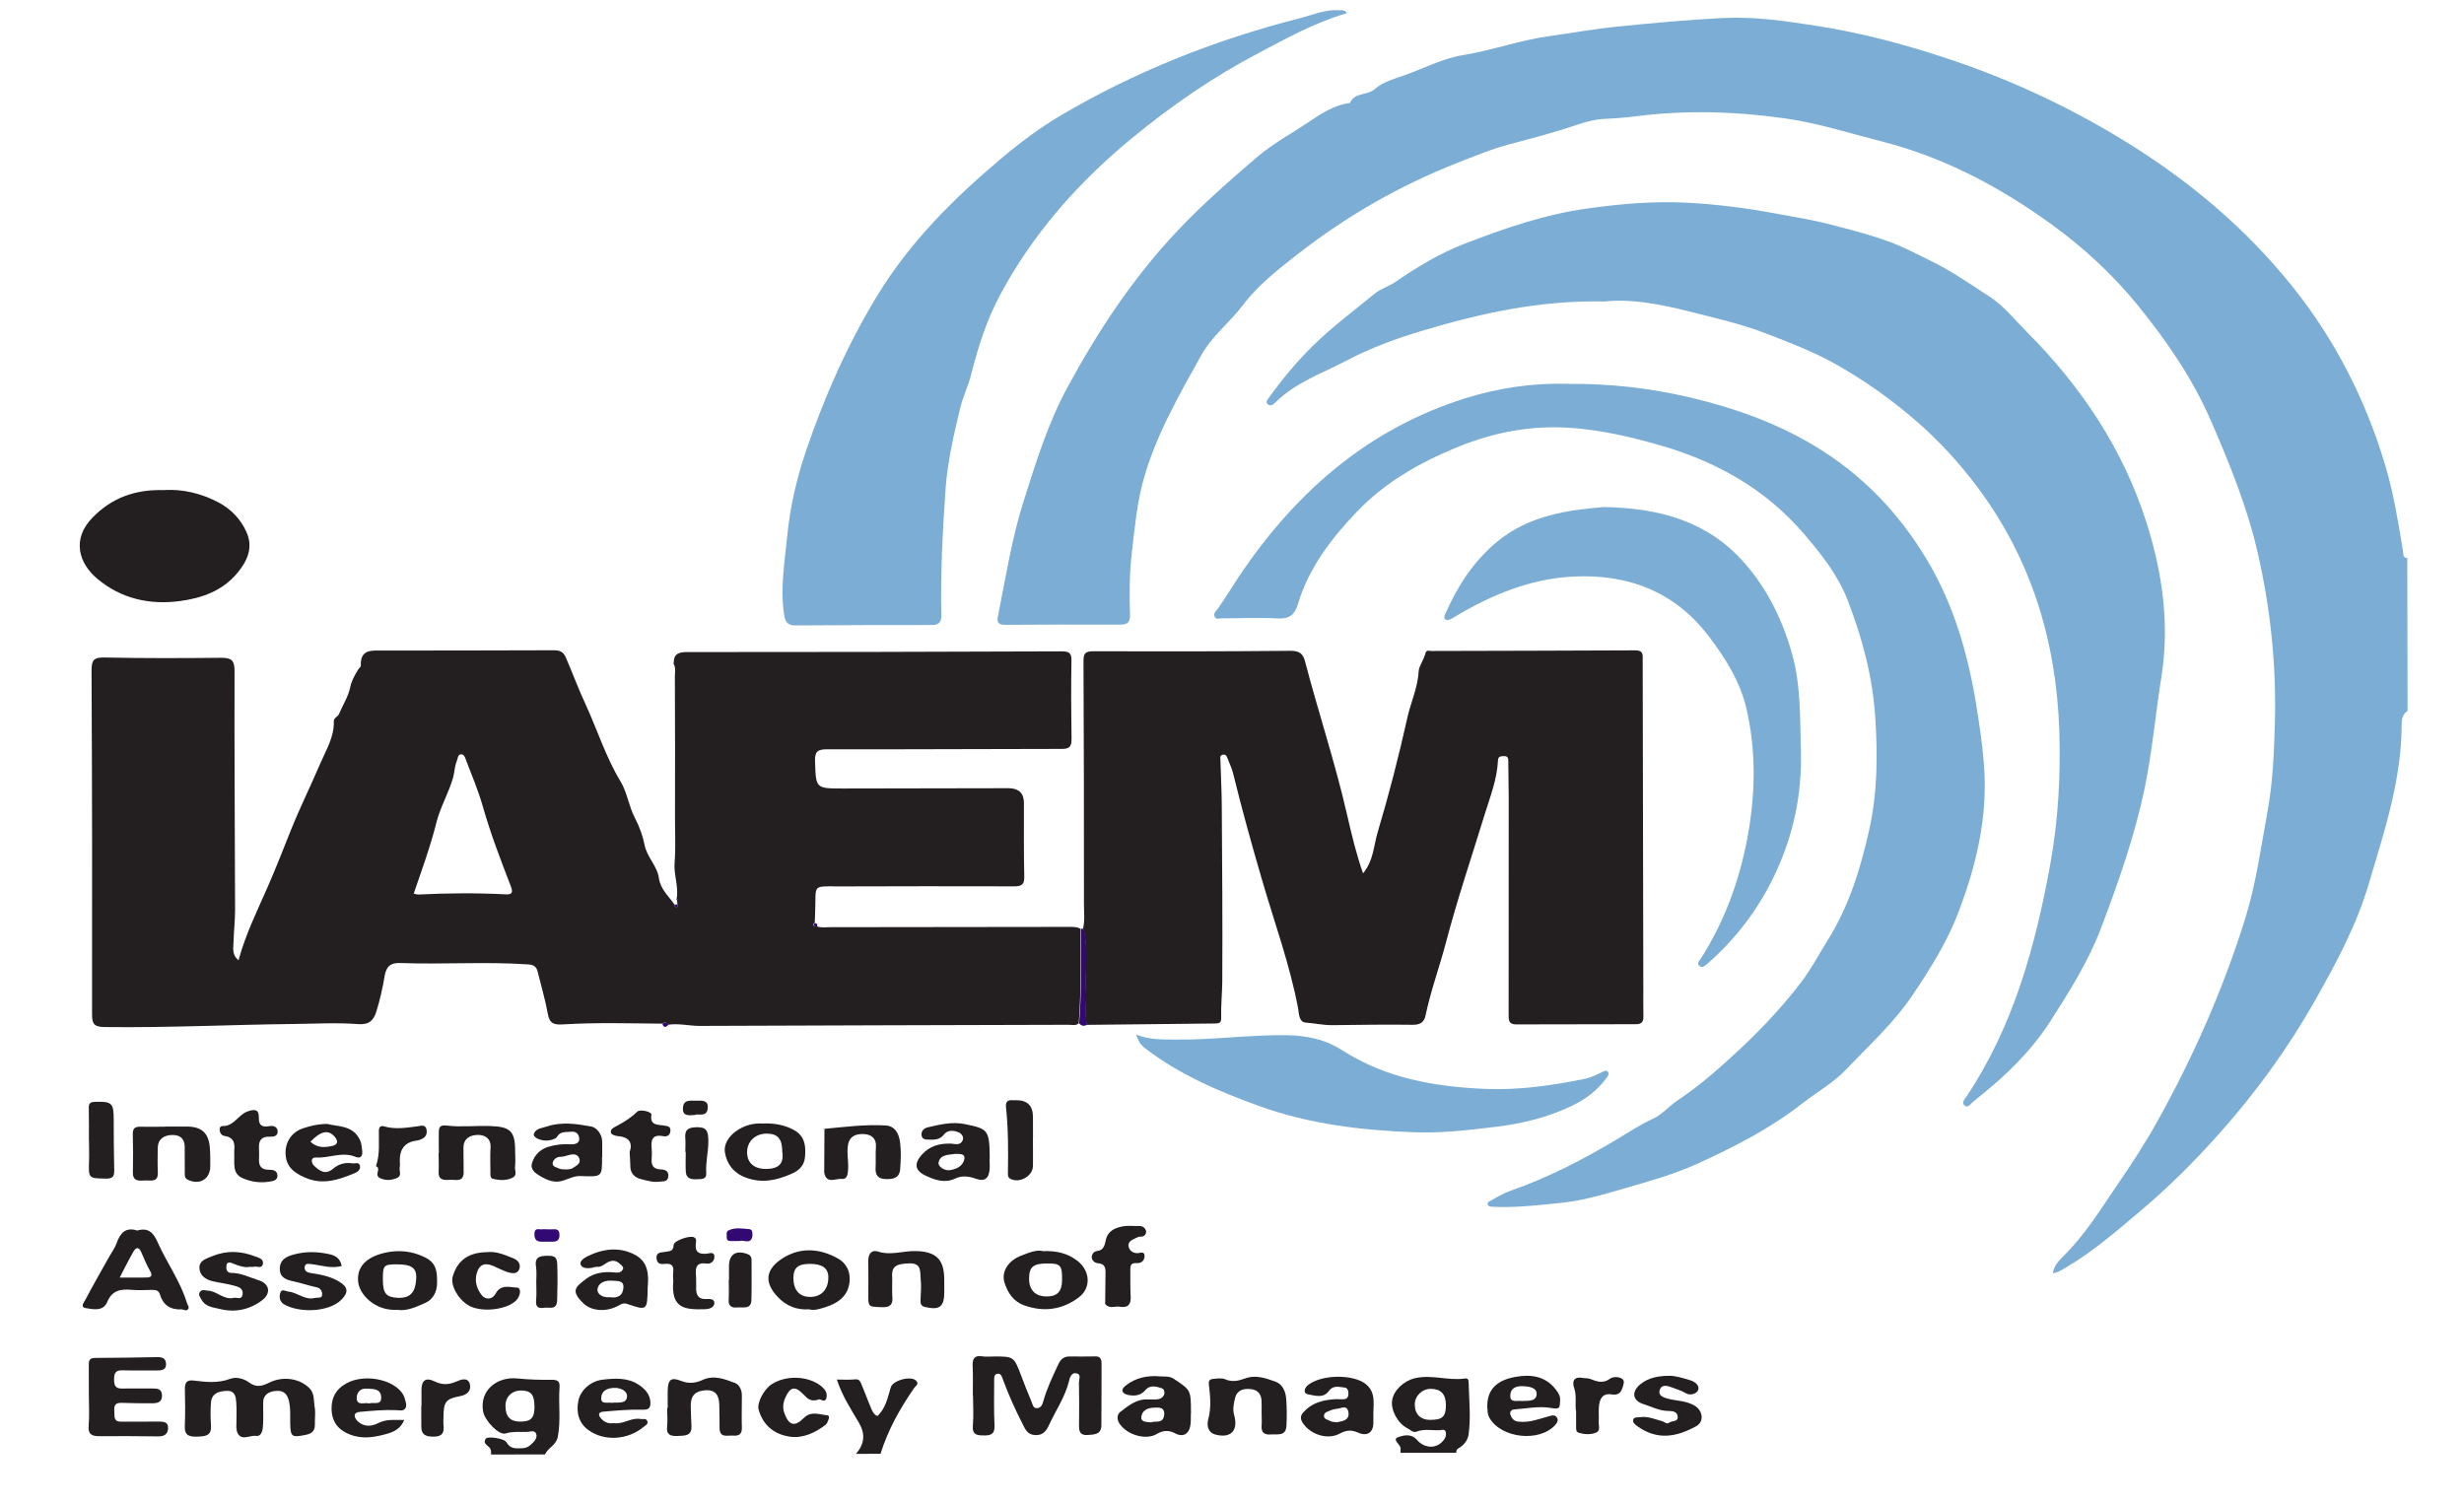 <svg width="59" height="36" viewBox="0 0 59 36" fill="none" xmlns="http://www.w3.org/2000/svg">
<g clip-path="url(#clip0_2976_27605)">
<g clip-path="url(#clip1_2976_27605)">
<path d="M57.649 17.025C57.543 17.095 57.51 17.195 57.508 17.32C57.511 18.657 57.093 19.908 56.719 21.167C56.426 22.16 55.94 23.061 55.434 23.956C54.788 25.096 54.029 26.145 53.155 27.127C52.556 27.801 51.92 28.436 51.234 29.012C50.676 29.482 50.119 29.968 49.483 30.342C49.386 30.398 49.294 30.47 49.155 30.488C49.182 30.303 49.306 30.181 49.411 30.075C49.923 29.569 50.296 28.965 50.697 28.374C51.031 27.886 51.354 27.395 51.642 26.879C52.513 25.318 53.233 23.693 53.763 21.988C54.02 21.161 54.136 20.304 54.291 19.455C54.423 18.74 54.452 18.021 54.472 17.3C54.508 15.93 54.368 14.578 54.061 13.238C53.808 12.139 53.39 11.111 52.944 10.084C52.506 9.073 51.889 8.174 51.207 7.333C50.608 6.593 49.904 5.937 49.121 5.371C47.879 4.473 46.554 3.769 45.059 3.387C44.296 3.194 43.543 2.95 42.765 2.838C41.57 2.667 40.372 2.631 39.168 2.785C38.913 2.817 38.65 2.838 38.391 2.848C38.216 2.857 37.986 2.911 37.794 2.977C37.252 3.163 36.696 3.309 36.141 3.456C35.71 3.57 35.3 3.742 34.886 3.904C33.518 4.443 32.251 5.168 31.094 6.07C30.619 6.442 30.13 6.817 29.763 7.304C29.447 7.722 29.018 8.048 28.762 8.51C28.23 9.467 27.679 10.42 27.382 11.482C27.224 12.044 27.171 12.636 27.103 13.22C27.044 13.722 27.041 14.223 27.058 14.725C27.064 14.902 26.991 14.958 26.826 14.957C25.908 14.954 24.992 14.954 24.075 14.962C23.919 14.962 23.863 14.916 23.895 14.759C24.082 13.825 24.228 12.882 24.519 11.972C24.812 11.057 25.093 10.136 25.553 9.287C26.291 7.924 27.138 6.641 28.215 5.504C28.813 4.874 29.461 4.309 30.114 3.75C30.486 3.433 30.928 3.197 31.337 2.921C31.641 2.716 31.948 2.514 32.324 2.465C32.435 2.202 32.741 2.295 32.926 2.128C33.109 1.962 33.385 1.888 33.63 1.802C34.098 1.636 34.545 1.398 35.036 1.319C35.741 1.204 36.413 0.956 37.122 0.861C37.649 0.79 38.174 0.692 38.706 0.639C39.556 0.554 40.407 0.474 41.261 0.431C42.01 0.394 42.752 0.502 43.491 0.618C44.56 0.783 45.608 1.062 46.627 1.401C48.099 1.89 49.506 2.538 50.837 3.354C52.384 4.299 53.753 5.442 54.885 6.852C55.91 8.132 56.645 9.569 57.116 11.147C57.316 11.822 57.427 12.509 57.54 13.198C57.552 13.265 57.528 13.357 57.642 13.361L57.649 17.023L57.649 17.025Z" fill="#7CAED5"/>
<path d="M11.759 34.831C11.757 34.791 11.759 34.747 11.749 34.71C11.723 34.616 11.544 34.587 11.631 34.451C11.675 34.383 12.077 34.442 12.129 34.538C12.221 34.705 12.362 34.681 12.505 34.678C12.589 34.678 12.666 34.64 12.722 34.584C12.79 34.517 12.879 34.433 12.837 34.329C12.799 34.236 12.69 34.286 12.616 34.288C12.447 34.294 12.28 34.27 12.107 34.325C11.945 34.375 11.606 34.017 11.568 33.798C11.477 33.288 11.907 32.957 12.393 33.008C12.663 33.035 12.93 33.044 13.201 33.04C13.346 33.038 13.41 33.066 13.398 33.227C13.369 33.617 13.432 34.009 13.357 34.404C13.317 34.613 13.12 34.663 13.051 34.827L11.761 34.829L11.759 34.831ZM12.798 33.684C12.797 33.399 12.718 33.3 12.487 33.296C12.26 33.293 12.103 33.444 12.103 33.667C12.104 33.924 12.22 34.044 12.464 34.041C12.717 34.039 12.799 33.951 12.798 33.684Z" fill="#231F20"/>
<path d="M33.533 34.791C33.533 34.741 33.547 34.685 33.527 34.644C33.491 34.566 33.349 34.465 33.467 34.419C33.598 34.367 33.791 34.321 33.922 34.472C34.12 34.702 34.425 34.698 34.587 34.459C34.623 34.405 34.631 34.351 34.619 34.295C34.601 34.209 34.525 34.243 34.477 34.246C34.292 34.256 34.103 34.209 33.92 34.281C33.831 34.316 33.771 34.235 33.701 34.201C33.47 34.086 33.3 33.768 33.334 33.535C33.367 33.296 33.607 33.072 33.864 33.006C34.272 32.902 34.676 33.07 35.082 33.008C35.146 32.998 35.164 33.041 35.166 33.099C35.177 33.515 35.221 33.931 35.166 34.346C35.147 34.485 35.057 34.601 34.934 34.673C34.88 34.705 34.864 34.733 34.871 34.787L33.533 34.789L33.533 34.791ZM34.252 33.999C34.541 33.998 34.622 33.923 34.622 33.642C34.621 33.387 34.505 33.26 34.264 33.256C34.056 33.253 33.875 33.426 33.877 33.631C33.877 33.866 34.015 33.999 34.25 34.001L34.252 33.999Z" fill="#231F20"/>
<path d="M20.492 34.816C20.707 34.576 20.722 34.329 20.565 34.065C20.373 33.74 20.165 33.424 20.039 33.034C20.192 33.034 20.338 33.044 20.481 33.029C20.588 33.019 20.605 33.099 20.631 33.158C20.709 33.337 20.773 33.523 20.851 33.702C20.884 33.781 20.915 33.873 21.01 33.907C21.207 33.725 21.256 33.468 21.329 33.221C21.379 33.053 21.802 32.939 21.93 33.056C22.02 33.14 21.928 33.18 21.889 33.236C21.551 33.726 21.26 34.241 21.084 34.813L20.488 34.814L20.492 34.816Z" fill="#231F20"/>
<path d="M15.854 24.512C15.061 24.505 14.269 24.481 13.477 24.53C13.276 24.542 13.162 24.517 13.12 24.29C13.06 23.951 12.96 23.619 12.879 23.285C12.851 23.163 12.801 23.105 12.656 23.094C11.635 23.022 10.612 23.098 9.591 23.06C9.35 23.05 9.248 23.142 9.209 23.375C9.162 23.666 9.095 23.955 9.008 24.234C8.946 24.425 8.843 24.545 8.574 24.523C8.057 24.483 7.535 24.515 7.014 24.52C5.513 24.537 4.012 24.612 2.511 24.593C2.274 24.589 2.202 24.539 2.204 24.293C2.209 21.546 2.206 18.8 2.192 16.054C2.192 15.811 2.244 15.739 2.5 15.744C3.434 15.764 4.367 15.761 5.301 15.751C5.544 15.751 5.618 15.814 5.616 16.071C5.61 17.977 5.625 19.881 5.629 21.787C5.629 22.047 5.598 22.308 5.591 22.571C5.587 22.709 5.551 22.862 5.711 22.995C5.883 22.364 6.16 21.808 6.408 21.241C6.604 20.793 6.781 20.341 6.961 19.888C7.179 19.344 7.441 18.816 7.671 18.278C7.809 17.955 8.004 17.648 7.993 17.275C7.991 17.182 8.09 17.168 8.12 17.092C8.207 16.879 8.338 16.691 8.388 16.448C8.411 16.327 8.495 16.153 8.584 16.022C8.602 15.994 8.642 15.968 8.64 15.944C8.621 15.532 8.912 15.579 9.174 15.578C10.538 15.576 11.901 15.577 13.263 15.571C13.408 15.57 13.492 15.612 13.548 15.741C13.708 16.111 13.848 16.492 14.016 16.854C14.302 17.471 14.502 18.123 14.859 18.712C15.015 18.969 15.057 19.305 15.201 19.582C15.309 19.789 15.391 20.012 15.433 20.227C15.492 20.529 15.737 20.734 15.777 21.025C15.816 21.297 16.015 21.462 16.157 21.667C16.151 21.713 16.179 21.725 16.215 21.717C16.222 21.717 16.22 21.677 16.222 21.657C16.218 21.623 16.214 21.589 16.21 21.555C16.214 21.552 16.224 21.546 16.222 21.542C16.218 21.532 16.21 21.522 16.204 21.512C16.253 21.223 16.129 20.94 16.153 20.661C16.182 20.293 16.161 19.927 16.163 19.558C16.166 18.437 16.164 17.316 16.16 16.194C16.16 16.097 16.184 15.997 16.134 15.904L16.148 15.89L16.132 15.878C16.131 15.639 16.267 15.613 16.476 15.614C19.455 15.615 22.437 15.609 25.417 15.597C25.596 15.597 25.66 15.631 25.656 15.824C25.644 16.449 25.649 17.077 25.658 17.704C25.658 17.875 25.607 17.933 25.431 17.933C23.556 17.933 21.681 17.947 19.806 17.942C19.581 17.942 19.508 17.994 19.516 18.225C19.537 18.877 19.525 18.881 20.18 18.881C21.468 18.881 22.756 18.877 24.044 18.874C24.086 18.874 24.127 18.872 24.167 18.874C24.401 18.881 24.518 18.999 24.518 19.228C24.519 19.813 24.512 20.399 24.526 20.982C24.53 21.163 24.482 21.223 24.293 21.224C22.864 21.218 21.437 21.223 20.008 21.226C19.974 21.226 19.942 21.222 19.908 21.222C19.524 21.227 19.526 21.227 19.524 21.611C19.525 21.774 19.513 21.94 19.509 22.103C19.478 22.103 19.47 22.127 19.478 22.151C19.492 22.187 19.524 22.189 19.557 22.18C19.661 22.222 19.768 22.202 19.876 22.202C21.787 22.2 23.698 22.199 25.609 22.195C25.7 22.195 25.788 22.195 25.869 22.238C25.871 22.995 25.892 23.75 25.83 24.505C25.759 24.567 25.673 24.539 25.593 24.539C22.647 24.549 19.699 24.552 16.753 24.566C16.498 24.566 16.248 24.499 15.991 24.539C15.957 24.466 15.903 24.484 15.85 24.512L15.854 24.512ZM9.908 21.398C9.952 21.408 9.984 21.42 10.015 21.42C10.716 21.385 11.417 21.379 12.117 21.416C12.287 21.425 12.277 21.342 12.229 21.215C11.986 20.588 11.746 19.961 11.562 19.314C11.456 18.944 11.308 18.585 11.168 18.225C11.142 18.16 11.12 18.04 11.016 18.066C10.964 18.08 10.955 18.184 10.929 18.25C10.883 18.371 10.884 18.501 10.848 18.624C10.743 18.991 10.543 19.326 10.452 19.686C10.308 20.262 10.106 20.816 9.906 21.398L9.908 21.398Z" fill="#231F20"/>
<path d="M25.934 22.235C25.98 22.04 25.954 21.841 25.955 21.644C25.956 19.706 25.954 17.768 25.944 15.829C25.944 15.642 25.99 15.596 26.177 15.595C27.755 15.6 29.334 15.599 30.91 15.584C31.119 15.584 31.203 15.659 31.249 15.837C31.57 17.065 31.972 18.269 32.255 19.507C32.362 19.969 32.47 20.435 32.638 20.912C32.892 20.605 32.892 20.245 32.989 19.924C33.26 19.019 33.495 18.103 33.7 17.182C33.783 16.81 33.951 16.461 33.971 16.064C33.976 15.953 34.097 15.793 34.133 15.64C34.155 15.554 34.226 15.588 34.274 15.588C35.902 15.583 37.529 15.582 39.157 15.573C39.358 15.572 39.334 15.684 39.334 15.809C39.34 18.44 39.344 21.071 39.349 23.702C39.35 23.917 39.346 24.13 39.351 24.345C39.355 24.473 39.299 24.524 39.176 24.525C38.218 24.526 37.259 24.528 36.301 24.53C36.116 24.53 36.124 24.413 36.124 24.281C36.127 22.549 36.125 20.818 36.126 19.085C36.125 18.805 36.119 18.526 36.116 18.245C36.116 18.165 36.116 18.1 36.005 18.106C35.921 18.11 35.871 18.112 35.868 18.222C35.846 18.66 35.686 19.066 35.557 19.481C35.243 20.505 34.898 21.521 34.626 22.558C34.472 23.145 34.26 23.717 34.135 24.313C34.102 24.476 34.008 24.542 33.825 24.539C33.182 24.53 32.537 24.541 31.892 24.548C31.68 24.549 31.472 24.501 31.261 24.486C31.098 24.474 31.104 24.255 31.082 24.14C30.884 23.096 30.52 22.101 30.224 21.086C29.975 20.234 29.737 19.378 29.526 18.517C29.496 18.393 29.436 18.276 29.392 18.156C29.37 18.097 29.34 18.051 29.269 18.075C29.203 18.095 29.221 18.155 29.223 18.198C29.232 18.553 29.252 18.907 29.255 19.262C29.264 20.672 29.276 22.082 29.267 23.494C29.265 23.787 29.232 24.083 29.241 24.378C29.243 24.5 29.185 24.506 29.092 24.508C28.069 24.518 27.044 24.53 26.02 24.541C25.964 24.275 26.009 24.004 25.997 23.735C25.972 23.237 26.061 22.733 25.94 22.237L25.934 22.235Z" fill="#231F20"/>
<path d="M38.402 7.218C36.836 7.191 35.447 7.506 34.072 7.915C33.441 8.103 32.827 8.327 32.246 8.633C31.661 8.941 31.021 9.157 30.538 9.638C30.49 9.686 30.427 9.734 30.363 9.686C30.289 9.629 30.355 9.561 30.389 9.515C30.708 9.074 31.054 8.655 31.443 8.274C31.902 7.827 32.417 7.44 32.912 7.035C33.055 6.917 33.246 6.861 33.401 6.757C33.924 6.402 34.467 6.068 35.053 5.842C36.016 5.47 36.993 5.131 38.024 4.99C38.798 4.883 39.578 4.814 40.358 4.852C41.061 4.886 41.76 4.975 42.453 5.101C42.907 5.184 43.363 5.257 43.811 5.371C44.275 5.49 44.741 5.61 45.191 5.771C45.551 5.898 45.892 6.08 46.237 6.249C46.727 6.487 47.173 6.801 47.628 7.095C47.983 7.323 48.246 7.661 48.541 7.957C49.84 9.259 50.844 10.767 51.398 12.516C51.777 13.705 51.956 14.941 51.754 16.214C51.612 17.104 51.534 18.005 51.351 18.889C51.112 20.029 50.724 21.123 50.316 22.207C50.013 23.01 49.554 23.74 49.09 24.462C48.641 25.158 48.055 25.733 47.411 26.247C47.354 26.293 47.298 26.341 47.24 26.387C47.181 26.435 47.123 26.545 47.039 26.469C46.962 26.4 47.051 26.312 47.091 26.252C48.22 24.557 48.742 22.636 49.097 20.674C49.284 19.638 49.344 18.575 49.31 17.511C49.24 15.346 48.633 13.362 47.32 11.626C46.911 11.085 46.454 10.582 45.936 10.127C45.316 9.582 44.652 9.112 43.939 8.711C43.413 8.417 42.847 8.201 42.281 7.983C41.673 7.749 41.05 7.611 40.427 7.453C39.724 7.275 39.015 7.147 38.404 7.222L38.402 7.218Z" fill="#7CAED5"/>
<path d="M37.532 9.192C38.533 9.182 39.491 9.29 40.431 9.509C41.57 9.776 42.661 10.164 43.656 10.805C44.758 11.516 45.604 12.453 46.243 13.582C46.886 14.723 47.195 15.969 47.38 17.255C47.447 17.711 47.509 18.169 47.522 18.627C47.554 19.728 47.297 20.776 46.911 21.802C46.638 22.534 46.233 23.178 45.8 23.822C45.348 24.496 44.755 25.031 44.205 25.609C43.899 25.93 43.506 26.148 43.158 26.42C42.391 27.021 41.526 27.466 40.642 27.866C40.105 28.11 39.529 28.275 38.958 28.439C38.44 28.59 37.917 28.748 37.386 28.803C36.844 28.857 36.299 28.924 35.75 28.897C35.696 28.895 35.64 28.893 35.624 28.842C35.604 28.782 35.666 28.768 35.708 28.744C35.857 28.658 36.004 28.572 36.167 28.514C37.07 28.2 37.911 27.764 38.728 27.274C39.009 27.107 39.281 26.925 39.587 26.785C39.788 26.695 39.969 26.483 40.174 26.346C40.717 25.984 41.203 25.551 41.676 25.108C42.209 24.609 42.709 24.073 43.146 23.496C43.371 23.201 43.551 22.852 43.754 22.531C44.276 21.702 44.556 20.783 44.764 19.843C44.955 18.972 44.961 18.09 44.904 17.196C44.842 16.212 44.594 15.286 44.244 14.377C44.01 13.77 43.607 13.263 43.19 12.778C42.248 11.68 41.033 11.017 39.65 10.634C38.848 10.41 38.039 10.232 37.199 10.232C36.389 10.233 35.609 10.41 34.869 10.718C33.988 11.082 33.163 11.552 32.494 12.25C31.88 12.893 31.342 13.591 31.082 14.456C31.003 14.719 30.88 14.824 30.595 14.809C30.151 14.784 29.704 14.807 29.258 14.806C29.198 14.806 29.119 14.846 29.083 14.762C29.049 14.681 29.112 14.643 29.156 14.581C29.37 14.28 29.557 13.961 29.767 13.655C31.101 11.721 32.802 10.256 35.08 9.539C35.888 9.284 36.716 9.169 37.53 9.19L37.532 9.192Z" fill="#7CAED5"/>
<path d="M32.249 0.317C31.489 0.536 30.811 0.915 30.131 1.273C29.043 1.845 28.035 2.54 27.085 3.324C25.803 4.384 24.724 5.609 23.943 7.07C23.63 7.656 23.42 8.306 23.256 8.962C23.189 9.233 23.06 9.492 22.993 9.767C22.839 10.406 22.689 11.048 22.642 11.703C22.572 12.711 22.518 13.721 22.54 14.732C22.544 14.902 22.481 14.966 22.31 14.966C21.219 14.964 20.128 14.97 19.037 14.976C18.83 14.976 18.796 14.857 18.772 14.696C18.681 14.065 18.79 13.445 18.852 12.819C18.921 12.128 19.075 11.463 19.296 10.807C19.738 9.504 20.291 8.254 21.009 7.074C21.789 5.794 22.832 4.758 23.963 3.804C24.412 3.425 24.895 3.062 25.392 2.768C27.173 1.717 29.089 0.957 31.098 0.443C31.417 0.363 31.723 0.225 32.061 0.242C32.125 0.246 32.197 0.228 32.249 0.313L32.249 0.317Z" fill="#7CAED5"/>
<path d="M38.38 12.141C39.771 12.162 40.892 12.497 41.746 13.453C42.315 14.089 42.682 14.84 42.913 15.664C43.123 16.42 43.099 17.191 43.122 17.963C43.154 19.019 42.939 20.017 42.487 20.966C42.096 21.783 41.558 22.491 40.873 23.086C40.821 23.132 40.755 23.182 40.698 23.134C40.614 23.067 40.697 22.999 40.733 22.943C41.293 22.061 41.647 21.093 41.838 20.079C42.033 19.047 42.057 17.997 41.817 16.964C41.664 16.313 41.313 15.756 40.908 15.225C40.081 14.146 38.954 13.737 37.652 13.807C36.649 13.861 35.728 14.237 34.867 14.751C34.818 14.781 34.768 14.811 34.716 14.835C34.678 14.851 34.635 14.859 34.601 14.823C34.569 14.787 34.587 14.747 34.603 14.71C34.896 14.042 35.279 13.442 35.849 12.97C36.63 12.328 37.57 12.214 38.38 12.143L38.38 12.141Z" fill="#7CAED5"/>
<path d="M27.203 24.773C27.55 24.908 27.86 24.89 28.171 24.893C29.053 24.903 29.926 24.776 30.808 24.788C31.294 24.796 31.73 24.886 32.142 25.151C33.181 25.816 34.349 26.023 35.56 26.074C36.37 26.108 37.164 25.993 37.954 25.832C38.095 25.804 38.217 25.738 38.344 25.682C38.392 25.66 38.453 25.607 38.501 25.666C38.545 25.722 38.491 25.778 38.46 25.82C38.237 26.129 37.937 26.342 37.595 26.5C37.046 26.756 36.471 26.899 35.866 26.976C35.197 27.058 34.531 27.137 33.858 27.113C32.596 27.065 31.352 26.918 30.154 26.486C29.184 26.136 28.242 25.733 27.415 25.098C27.323 25.028 27.265 24.954 27.205 24.773L27.203 24.773Z" fill="#7CAED5"/>
<path d="M3.936 11.734C4.38 11.709 4.824 11.814 5.238 12.034C5.535 12.193 5.763 12.431 5.9 12.736C6.068 13.106 5.928 13.427 5.685 13.718C5.326 14.153 4.825 14.325 4.299 14.394C3.583 14.487 2.906 14.339 2.336 13.864C1.883 13.488 1.713 12.911 2.213 12.396C2.684 11.912 3.247 11.715 3.934 11.736L3.936 11.734Z" fill="#231F20"/>
<path d="M23.294 33.407C23.293 33.176 23.301 32.945 23.29 32.714C23.282 32.541 23.326 32.447 23.521 32.478C23.61 32.492 23.702 32.482 23.794 32.482C24.273 32.479 24.279 32.485 24.447 32.929C24.527 33.142 24.611 33.353 24.699 33.563C24.725 33.627 24.735 33.723 24.833 33.719C24.936 33.714 24.962 33.619 24.984 33.545C25.071 33.238 25.208 32.953 25.343 32.666C25.398 32.548 25.474 32.483 25.601 32.482C25.808 32.48 26.015 32.486 26.22 32.479C26.343 32.475 26.377 32.539 26.376 32.646C26.375 33.14 26.378 33.636 26.372 34.13C26.371 34.347 26.212 34.351 26.044 34.362C25.869 34.372 25.835 34.286 25.837 34.139C25.842 33.792 25.842 33.446 25.835 33.099C25.835 33.028 25.894 32.914 25.785 32.886C25.653 32.853 25.616 32.992 25.598 33.068C25.507 33.444 25.287 33.76 25.128 34.104C25.063 34.248 24.983 34.376 24.784 34.364C24.589 34.352 24.545 34.211 24.473 34.072C24.299 33.732 24.144 33.385 24.014 33.029C23.985 32.953 23.963 32.874 23.872 32.898C23.798 32.916 23.805 32.998 23.805 33.065C23.805 33.42 23.796 33.774 23.813 34.129C23.821 34.318 23.755 34.374 23.572 34.372C23.393 34.373 23.274 34.361 23.295 34.128C23.317 33.891 23.298 33.65 23.298 33.411C23.298 33.411 23.296 33.411 23.294 33.411L23.294 33.407Z" fill="#231F20"/>
<path d="M5.659 34.207C5.659 34.002 5.672 33.794 5.658 33.589C5.648 33.46 5.637 33.298 5.434 33.305C5.237 33.311 5.066 33.363 5.051 33.594C5.037 33.774 5.04 33.957 5.052 34.136C5.068 34.381 4.921 34.393 4.736 34.4C4.547 34.406 4.413 34.388 4.425 34.145C4.438 33.848 4.434 33.552 4.427 33.255C4.425 33.112 4.472 33.038 4.628 33.057C4.924 33.093 5.217 33.128 5.513 33.016C5.659 32.962 5.84 33.013 5.958 33.099C6.135 33.232 6.272 33.194 6.447 33.108C6.785 32.94 7.184 33.011 7.411 33.243C7.539 33.375 7.507 33.542 7.535 33.695C7.559 33.823 7.536 33.958 7.54 34.09C7.544 34.247 7.493 34.325 7.317 34.359C6.985 34.425 6.955 34.411 6.949 34.073C6.944 33.888 6.964 33.704 6.91 33.515C6.854 33.322 6.732 33.291 6.581 33.309C6.428 33.327 6.3 33.403 6.301 33.59C6.301 33.771 6.309 33.952 6.298 34.134C6.292 34.243 6.265 34.403 6.131 34.383C5.974 34.359 5.733 34.545 5.663 34.236L5.675 34.221L5.663 34.205L5.659 34.207Z" fill="#231F20"/>
<path d="M2.128 33.44C2.127 33.185 2.129 32.93 2.126 32.673C2.126 32.562 2.158 32.516 2.281 32.516C2.777 32.515 3.27 32.506 3.766 32.497C3.88 32.495 3.967 32.523 3.975 32.648C3.986 32.795 3.888 32.817 3.765 32.816C3.484 32.812 3.203 32.821 2.923 32.813C2.761 32.81 2.732 32.891 2.732 33.029C2.732 33.164 2.756 33.252 2.918 33.249C3.164 33.245 3.413 33.248 3.66 33.248C3.773 33.248 3.875 33.26 3.879 33.413C3.882 33.574 3.776 33.6 3.655 33.602C3.408 33.603 3.159 33.601 2.912 33.592C2.773 33.588 2.725 33.642 2.737 33.782C2.75 33.901 2.702 34.042 2.899 34.042C3.196 34.041 3.494 34.045 3.791 34.04C3.918 34.04 4.036 34.046 4.024 34.211C4.014 34.351 3.921 34.397 3.786 34.395C3.316 34.388 2.844 34.387 2.374 34.39C2.193 34.39 2.103 34.34 2.123 34.133C2.144 33.904 2.128 33.673 2.128 33.442C2.128 33.442 2.13 33.442 2.132 33.442L2.128 33.44Z" fill="#231F20"/>
<path d="M3.291 29.464C3.563 29.388 3.679 29.527 3.781 29.76C3.999 30.245 4.318 30.681 4.475 31.196C4.491 31.25 4.544 31.302 4.501 31.353C4.457 31.405 4.395 31.352 4.347 31.354C4.075 31.366 3.905 31.249 3.827 30.99C3.797 30.891 3.716 30.887 3.63 30.887C3.473 30.889 3.315 30.9 3.16 30.886C2.901 30.864 2.688 30.887 2.568 31.176C2.472 31.407 2.233 31.354 2.048 31.322C1.913 31.299 2.016 31.177 2.042 31.127C2.226 30.778 2.423 30.435 2.615 30.092C2.675 29.985 2.752 29.885 2.792 29.769C2.877 29.528 3.006 29.375 3.287 29.466L3.291 29.464ZM2.865 30.592C3.096 30.591 3.293 30.591 3.488 30.591C3.631 30.59 3.663 30.55 3.585 30.417C3.503 30.278 3.447 30.125 3.379 29.977C3.315 29.836 3.244 29.882 3.19 29.978C3.083 30.165 2.988 30.358 2.865 30.594L2.865 30.592Z" fill="#231F20"/>
<path d="M28.519 33.799C28.505 33.903 28.526 34.024 28.5 34.148C28.454 34.381 28.285 34.403 28.14 34.323C27.971 34.232 27.831 34.258 27.694 34.34C27.457 34.484 26.994 34.377 26.802 34.083C26.742 33.989 26.744 33.874 26.821 33.812C27.018 33.66 27.217 33.493 27.494 33.51C27.517 33.51 27.543 33.51 27.567 33.51C27.679 33.51 27.804 33.526 27.867 33.412C27.893 33.366 27.891 33.266 27.815 33.241C27.682 33.195 27.531 33.161 27.427 33.285C27.312 33.423 27.169 33.429 27.026 33.406C26.894 33.382 26.804 33.296 26.953 33.179C27.194 32.987 27.484 32.931 27.777 32.958C27.879 32.968 27.99 32.942 28.104 33.015C28.508 33.285 28.516 33.277 28.517 33.799L28.519 33.799ZM27.564 34.06C27.662 34.012 27.851 34.107 27.876 33.882C27.892 33.746 27.82 33.705 27.705 33.705C27.548 33.705 27.38 33.723 27.335 33.897C27.293 34.054 27.439 34.048 27.564 34.06Z" fill="#231F20"/>
<path d="M30.209 33.845C30.209 33.746 30.212 33.648 30.208 33.549C30.202 33.391 30.126 33.286 29.963 33.264C29.786 33.241 29.621 33.283 29.575 33.472C29.544 33.602 29.51 33.737 29.552 33.886C29.658 34.263 29.463 34.454 29.089 34.347C28.92 34.298 28.894 34.123 28.931 33.987C29.004 33.718 28.982 33.449 28.95 33.187C28.931 33.049 28.963 33.025 29.065 33.017C29.154 33.009 29.256 32.993 29.333 33.026C29.501 33.1 29.656 33.066 29.805 33.01C30.064 32.912 30.305 33.001 30.536 33.082C30.715 33.145 30.787 33.326 30.799 33.508C30.814 33.721 30.816 33.936 30.803 34.149C30.787 34.398 30.584 34.337 30.429 34.349C30.276 34.361 30.196 34.305 30.209 34.138C30.217 34.041 30.209 33.941 30.209 33.841L30.209 33.845Z" fill="#231F20"/>
<path d="M24.978 29.959C25.307 29.947 25.57 30.012 25.805 30.196C26.106 30.435 26.133 30.843 25.828 31.069C25.435 31.362 24.997 31.425 24.527 31.258C24.262 31.165 24.132 30.956 24.054 30.718C23.968 30.453 24.145 30.182 24.455 30.066C24.636 29.997 24.815 29.918 24.978 29.959ZM25.082 30.254C24.74 30.254 24.643 30.334 24.641 30.619C24.64 30.886 24.791 31.043 25.054 31.044C25.315 31.046 25.43 30.928 25.431 30.651C25.435 30.299 25.395 30.253 25.08 30.254L25.082 30.254Z" fill="#231F20"/>
<path d="M32.885 33.822C32.885 33.903 32.885 33.987 32.885 34.068C32.885 34.303 32.738 34.403 32.517 34.304C32.362 34.235 32.234 34.243 32.083 34.327C31.791 34.487 31.377 34.352 31.195 34.074C31.129 33.97 31.137 33.898 31.212 33.815C31.403 33.599 31.656 33.529 31.927 33.507C32.008 33.498 32.092 33.51 32.173 33.506C32.251 33.502 32.287 33.454 32.288 33.377C32.29 33.301 32.266 33.231 32.193 33.225C32.061 33.214 31.924 33.16 31.815 33.312C31.686 33.491 31.478 33.416 31.313 33.386C31.214 33.369 31.219 33.251 31.311 33.173C31.619 32.914 32.393 32.894 32.704 33.143C32.931 33.324 32.892 33.578 32.885 33.824L32.885 33.822ZM32.009 34.058C32.047 34.05 32.087 34.04 32.127 34.032C32.27 34.002 32.319 33.906 32.279 33.779C32.241 33.657 32.136 33.713 32.052 33.727C31.989 33.739 31.921 33.744 31.865 33.77C31.804 33.8 31.704 33.814 31.702 33.899C31.698 33.991 31.802 33.995 31.862 34.031C31.902 34.052 31.957 34.05 32.009 34.058Z" fill="#231F20"/>
<path d="M23.695 27.74C23.695 27.83 23.703 27.921 23.695 28.011C23.674 28.228 23.57 28.298 23.367 28.225C23.2 28.165 23.035 28.144 22.874 28.22C22.619 28.34 22.388 28.256 22.163 28.151C21.9 28.028 21.884 27.855 22.08 27.642C22.265 27.44 22.492 27.38 22.753 27.384C22.856 27.383 22.994 27.449 23.053 27.299C23.085 27.218 23.017 27.142 22.957 27.116C22.836 27.065 22.694 27.049 22.601 27.169C22.504 27.292 22.382 27.293 22.247 27.289C22.169 27.289 22.088 27.287 22.07 27.2C22.045 27.094 22.119 27.018 22.209 26.996C22.505 26.928 22.797 26.852 23.114 26.919C23.646 27.033 23.695 27.037 23.699 27.736L23.695 27.74ZM22.878 27.63C22.733 27.654 22.52 27.635 22.475 27.828C22.449 27.936 22.62 28.035 22.736 28.021C22.891 28.001 23.062 27.929 23.092 27.747C23.111 27.624 22.988 27.632 22.878 27.63Z" fill="#231F20"/>
<path d="M10.508 27.608C10.508 27.443 10.503 27.278 10.507 27.114C10.511 26.991 10.527 26.933 10.704 26.953C11.038 26.992 11.381 26.953 11.717 26.963C12.207 26.976 12.334 27.071 12.335 27.553C12.335 27.684 12.346 27.818 12.332 27.949C12.324 28.035 12.396 28.146 12.263 28.206C12.112 28.274 11.958 28.263 11.807 28.229C11.729 28.211 11.743 28.124 11.743 28.06C11.743 27.871 11.732 27.68 11.746 27.49C11.763 27.265 11.618 27.176 11.447 27.176C11.268 27.177 11.095 27.253 11.097 27.49C11.097 27.679 11.098 27.868 11.102 28.059C11.107 28.328 10.901 28.239 10.764 28.251C10.627 28.263 10.491 28.259 10.503 28.054C10.511 27.907 10.502 27.758 10.502 27.608C10.502 27.608 10.506 27.608 10.508 27.608Z" fill="#231F20"/>
<path d="M21.364 30.649C21.365 30.781 21.357 30.914 21.367 31.044C21.384 31.233 21.322 31.309 21.119 31.301C20.786 31.29 20.788 31.302 20.792 30.963C20.795 30.708 20.793 30.453 20.79 30.198C20.788 30.035 20.863 29.918 21.023 29.969C21.328 30.068 21.62 29.952 21.919 29.957C22.41 29.966 22.606 30.149 22.61 30.631C22.611 30.731 22.611 30.828 22.611 30.928C22.612 31.292 22.502 31.378 22.15 31.297C22.056 31.275 22.038 31.222 22.042 31.136C22.05 30.963 22.063 30.79 22.045 30.618C22.027 30.457 22.074 30.246 21.78 30.252C21.427 30.259 21.34 30.343 21.364 30.61C21.358 30.614 21.349 30.618 21.351 30.62C21.355 30.63 21.36 30.64 21.364 30.651L21.364 30.649Z" fill="#231F20"/>
<path d="M15.989 33.712C15.989 33.573 15.985 33.431 15.988 33.292C15.996 33.037 16.067 32.971 16.302 33.064C16.489 33.138 16.649 33.123 16.824 33.043C17.092 32.919 17.351 33.022 17.598 33.115C17.708 33.157 17.766 33.288 17.764 33.422C17.765 33.677 17.755 33.932 17.764 34.187C17.768 34.348 17.686 34.388 17.549 34.376C17.413 34.367 17.233 34.438 17.23 34.198C17.228 34.008 17.229 33.819 17.223 33.63C17.215 33.429 17.147 33.278 16.902 33.29C16.657 33.303 16.542 33.41 16.54 33.647C16.541 33.812 16.549 33.976 16.557 34.141C16.57 34.392 16.398 34.376 16.223 34.385C16.054 34.391 15.952 34.359 15.974 34.158C15.99 34.013 15.975 33.863 15.975 33.714C15.979 33.714 15.983 33.714 15.987 33.714L15.989 33.712Z" fill="#231F20"/>
<path d="M15.509 30.823C15.499 31.385 15.499 31.387 15.013 31.222C14.919 31.191 14.861 31.235 14.788 31.274C14.509 31.422 14.159 31.393 13.972 31.212C13.662 30.912 13.77 30.824 14.034 30.623C14.215 30.485 14.446 30.447 14.679 30.466C14.756 30.472 14.846 30.496 14.905 30.412C14.945 30.356 14.905 30.318 14.87 30.287C14.794 30.219 14.726 30.161 14.597 30.206C14.493 30.241 14.42 30.347 14.294 30.335C14.248 30.332 14.201 30.356 14.153 30.362C14.053 30.376 13.93 30.368 13.902 30.276C13.876 30.193 13.993 30.119 14.061 30.085C14.441 29.897 14.845 29.846 15.223 30.057C15.53 30.228 15.535 30.552 15.509 30.819L15.509 30.823ZM14.606 31.062C14.785 31.091 14.919 31.025 14.928 30.83C14.938 30.651 14.781 30.679 14.667 30.667C14.496 30.652 14.325 30.71 14.307 30.875C14.296 30.999 14.449 31.08 14.606 31.062Z" fill="#231F20"/>
<path d="M3.95 26.977C4.123 26.977 4.297 26.976 4.47 26.976C4.822 26.976 4.992 27.122 5.024 27.471C5.038 27.618 5.033 27.768 5.035 27.915C5.039 28.23 4.785 28.386 4.5 28.251C4.422 28.215 4.424 28.153 4.424 28.087C4.424 27.88 4.423 27.675 4.423 27.468C4.423 27.283 4.331 27.181 4.142 27.178C3.921 27.174 3.782 27.284 3.778 27.477C3.774 27.674 3.771 27.874 3.779 28.071C3.792 28.326 3.604 28.258 3.469 28.267C3.328 28.275 3.176 28.293 3.182 28.07C3.189 27.765 3.187 27.459 3.18 27.154C3.178 27.022 3.23 26.977 3.355 26.98C3.554 26.984 3.751 26.98 3.95 26.979L3.95 26.975L3.95 26.977Z" fill="#231F20"/>
<path d="M7.841 26.914C8.094 26.981 8.442 26.939 8.614 27.287C8.66 27.379 8.664 27.472 8.674 27.572C8.687 27.709 8.607 27.741 8.513 27.701C8.195 27.569 7.885 27.735 7.568 27.717C7.431 27.709 7.451 27.849 7.517 27.91C7.642 28.032 7.79 28.143 7.971 27.989C8.108 27.872 8.265 27.828 8.442 27.857C8.502 27.867 8.587 27.819 8.615 27.902C8.647 28.002 8.564 28.064 8.492 28.092C8.11 28.248 7.736 28.384 7.308 28.2C7.023 28.077 6.842 27.924 6.837 27.607C6.835 27.334 6.992 27.107 7.252 27.019C7.427 26.961 7.608 26.915 7.843 26.912L7.841 26.914ZM7.434 27.341C7.597 27.492 7.777 27.48 7.954 27.44C8.065 27.416 8.117 27.348 8.023 27.23C7.871 27.044 7.686 27.074 7.434 27.339L7.434 27.341Z" fill="#231F20"/>
<path d="M9.511 31.364C8.984 31.395 8.613 31.004 8.577 30.703C8.534 30.347 8.759 30.107 9.202 30.001C9.527 29.923 9.877 29.95 10.2 30.12C10.463 30.259 10.467 30.48 10.466 30.723C10.464 30.941 10.367 31.116 10.18 31.2C9.963 31.296 9.738 31.402 9.511 31.364ZM9.505 30.275C9.185 30.276 9.167 30.296 9.168 30.644C9.168 30.973 9.25 31.06 9.511 31.076C9.845 31.095 9.949 30.922 9.966 30.621C9.981 30.36 9.856 30.276 9.507 30.275L9.505 30.275Z" fill="#231F20"/>
<path d="M19.738 27.031C20.228 26.984 20.718 26.921 21.209 26.95C21.444 26.964 21.528 27.165 21.552 27.356C21.581 27.567 21.569 27.784 21.554 27.997C21.538 28.212 21.379 28.241 21.2 28.233C21.023 28.225 20.955 28.136 20.966 27.96C20.976 27.795 20.96 27.63 20.974 27.467C20.991 27.262 20.863 27.168 20.704 27.157C20.537 27.145 20.354 27.179 20.308 27.402C20.269 27.599 20.321 27.797 20.308 27.994C20.3 28.103 20.296 28.243 20.155 28.229C20.012 28.215 19.789 28.361 19.736 28.08C19.741 28.078 19.748 28.074 19.748 28.072C19.744 28.064 19.741 28.056 19.736 28.049C19.736 27.71 19.739 27.369 19.741 27.031L19.741 27.033L19.738 27.031Z" fill="#231F20"/>
<path d="M19.38 31.352C19.073 31.374 18.826 31.269 18.627 31.06C18.258 30.677 18.367 30.362 18.749 30.124C19.166 29.862 19.63 29.891 20.062 30.134C20.291 30.261 20.393 30.507 20.326 30.788C20.259 31.075 20.027 31.217 19.768 31.299C19.643 31.339 19.505 31.387 19.378 31.354L19.38 31.352ZM19.39 30.264C19.107 30.265 18.998 30.359 18.998 30.602C18.999 30.894 19.142 31.057 19.403 31.055C19.676 31.054 19.843 30.865 19.834 30.566C19.828 30.363 19.678 30.262 19.39 30.264Z" fill="#231F20"/>
<path d="M14.416 27.706C14.417 28.19 14.417 28.18 13.899 28.161C13.768 28.155 13.63 28.218 13.503 28.264C13.29 28.342 13.103 28.262 12.934 28.161C12.832 28.102 12.691 28.01 12.738 27.853C12.797 27.655 12.938 27.516 13.139 27.458C13.31 27.407 13.489 27.389 13.669 27.401C13.76 27.407 13.87 27.379 13.87 27.279C13.869 27.175 13.813 27.082 13.666 27.1C13.545 27.114 13.417 27.087 13.34 27.218C13.328 27.238 13.306 27.256 13.284 27.266C13.151 27.326 13.012 27.326 12.88 27.269C12.834 27.249 12.761 27.201 12.786 27.142C12.84 27.014 12.983 27.012 13.091 26.976C13.443 26.856 13.805 26.911 14.155 26.974C14.281 26.995 14.417 27.152 14.419 27.336C14.419 27.459 14.419 27.583 14.42 27.706L14.416 27.706ZM13.57 28.003C13.604 27.997 13.672 28.002 13.713 27.97C13.795 27.915 13.924 27.862 13.868 27.731C13.82 27.618 13.697 27.634 13.607 27.662C13.544 27.682 13.482 27.7 13.418 27.7C13.319 27.7 13.251 27.772 13.236 27.836C13.212 27.938 13.329 27.953 13.399 27.985C13.441 28.005 13.497 27.997 13.568 28.003L13.57 28.003Z" fill="#231F20"/>
<path d="M9.681 33.998C9.59 34.22 9.423 34.29 9.25 34.338C8.957 34.42 8.665 34.466 8.366 34.345C8.099 34.236 7.943 34.047 7.939 33.731C7.938 33.476 8.034 33.275 8.276 33.135C8.759 32.853 9.572 33.063 9.692 33.489C9.718 33.58 9.754 33.672 9.693 33.739C9.645 33.793 9.553 33.768 9.474 33.766C9.191 33.754 8.904 33.783 8.622 33.807C8.578 33.811 8.494 33.829 8.493 33.891C8.491 33.949 8.531 34.003 8.582 34.048C8.736 34.179 8.911 34.151 9.056 34.077C9.255 33.975 9.45 34.005 9.683 34.002L9.681 33.998ZM8.836 33.606C8.942 33.566 9.141 33.669 9.127 33.45C9.114 33.243 8.929 33.261 8.778 33.251C8.603 33.238 8.535 33.377 8.542 33.487C8.552 33.67 8.731 33.574 8.836 33.606Z" fill="#231F20"/>
<path d="M35.613 33.668C35.612 33.292 35.819 33.054 36.286 32.97C36.638 32.906 36.995 32.943 37.244 33.261C37.308 33.343 37.37 33.428 37.356 33.545C37.343 33.671 37.377 33.759 37.154 33.717C36.865 33.662 36.55 33.728 36.248 33.751C36.188 33.755 36.145 33.813 36.166 33.876C36.197 33.962 36.244 34.028 36.352 34.041C36.621 34.075 36.863 33.973 37.11 33.907C37.184 33.886 37.241 33.882 37.281 33.946C37.323 34.014 37.285 34.067 37.24 34.121C36.862 34.544 35.941 34.44 35.665 33.951C35.607 33.848 35.623 33.746 35.611 33.666L35.613 33.668ZM36.415 33.547C36.566 33.539 36.771 33.572 36.793 33.401C36.814 33.228 36.625 33.2 36.47 33.193C36.3 33.185 36.169 33.237 36.164 33.416C36.158 33.598 36.319 33.532 36.413 33.547L36.415 33.547Z" fill="#231F20"/>
<path d="M18.276 26.902C18.539 26.893 18.784 26.935 19.009 27.058C19.276 27.201 19.3 27.449 19.275 27.708C19.255 27.91 19.142 28.025 18.945 28.111C18.583 28.269 18.237 28.34 17.852 28.195C17.562 28.086 17.402 27.867 17.358 27.595C17.326 27.395 17.454 27.208 17.625 27.086C17.82 26.946 18.045 26.886 18.278 26.904L18.276 26.902ZM18.731 27.574C18.731 27.273 18.623 27.148 18.366 27.145C18.085 27.141 17.883 27.335 17.889 27.604C17.894 27.85 18.063 27.994 18.346 27.991C18.638 27.988 18.779 27.869 18.731 27.576L18.731 27.574Z" fill="#231F20"/>
<path d="M14.712 34.08C14.939 34.103 15.121 33.937 15.341 33.979C15.394 33.989 15.466 33.957 15.496 34.02C15.536 34.102 15.45 34.134 15.407 34.17C15.051 34.471 14.476 34.532 14.079 34.236C13.852 34.067 13.792 33.806 13.851 33.532C13.906 33.28 14.152 33.071 14.421 33.038C14.724 33.002 15.03 32.982 15.297 33.16C15.447 33.26 15.572 33.393 15.575 33.594C15.575 33.743 15.507 33.759 15.364 33.756C15.057 33.748 14.749 33.777 14.443 33.803C14.373 33.809 14.289 33.847 14.391 33.965C14.491 34.078 14.592 34.09 14.708 34.078L14.712 34.08ZM14.655 33.59C14.792 33.574 14.992 33.625 15.013 33.45C15.029 33.316 14.879 33.231 14.716 33.233C14.547 33.235 14.406 33.299 14.396 33.465C14.384 33.644 14.556 33.57 14.655 33.592L14.655 33.59Z" fill="#231F20"/>
<path d="M5.967 30.338C5.852 30.356 5.722 30.313 5.593 30.261C5.527 30.235 5.435 30.194 5.422 30.305C5.412 30.377 5.424 30.482 5.541 30.48C5.774 30.48 5.977 30.589 6.193 30.656C6.455 30.737 6.5 30.97 6.271 31.14C5.973 31.362 5.625 31.436 5.26 31.343C5.107 31.303 4.922 31.298 4.826 31.123C4.79 31.055 4.734 31.002 4.794 30.928C4.841 30.87 4.903 30.9 4.969 30.904C5.194 30.911 5.357 31.134 5.594 31.078C5.67 31.059 5.787 31.141 5.809 30.994C5.831 30.846 5.707 30.814 5.61 30.787C5.44 30.739 5.265 30.72 5.094 30.68C4.923 30.641 4.781 30.541 4.775 30.364C4.768 30.185 4.934 30.141 5.083 30.079C5.435 29.935 5.777 29.954 6.118 30.089C6.19 30.116 6.317 30.144 6.295 30.262C6.272 30.395 6.148 30.31 6.071 30.334C6.049 30.342 6.021 30.334 5.969 30.334L5.967 30.338Z" fill="#231F20"/>
<path d="M39.968 32.944C40.107 32.94 40.296 32.997 40.477 33.052C40.575 33.082 40.715 33.173 40.655 33.299C40.627 33.357 40.486 33.437 40.359 33.357C40.265 33.3 40.154 33.268 40.05 33.228C39.93 33.181 39.783 33.137 39.739 33.293C39.704 33.418 39.825 33.464 39.951 33.496C40.16 33.547 40.381 33.542 40.576 33.658C40.776 33.775 40.814 34.044 40.611 34.154C40.144 34.407 39.692 34.498 39.204 34.15C39.144 34.108 39.092 34.057 39.106 33.999C39.122 33.927 39.205 33.943 39.271 33.935C39.464 33.907 39.635 33.988 39.813 34.035C39.864 34.049 39.906 34.115 39.97 34.065C40.035 34.015 40.175 34.055 40.173 33.929C40.168 33.804 40.053 33.786 39.955 33.786C39.738 33.787 39.549 33.684 39.352 33.622C39.079 33.535 39.061 33.314 39.293 33.134C39.476 32.995 39.687 32.946 39.97 32.944L39.968 32.944Z" fill="#231F20"/>
<path d="M26.463 31.197C26.464 30.965 26.466 30.735 26.471 30.505C26.475 30.372 26.465 30.259 26.29 30.249C26.21 30.245 26.144 30.174 26.142 30.108C26.142 30.036 26.182 29.964 26.289 29.952C26.422 29.936 26.454 29.812 26.476 29.705C26.521 29.476 26.694 29.402 26.885 29.366C27.012 29.341 27.148 29.363 27.281 29.357C27.375 29.353 27.433 29.422 27.443 29.482C27.451 29.53 27.413 29.623 27.306 29.612C27.264 29.608 27.216 29.638 27.172 29.658C27.087 29.696 26.999 29.748 27.025 29.855C27.047 29.943 27.117 30 27.223 30.008C27.286 30.014 27.41 29.938 27.406 30.085C27.402 30.187 27.325 30.255 27.221 30.245C27.052 30.232 27.064 30.337 27.066 30.447C27.069 30.644 27.061 30.843 27.073 31.04C27.086 31.235 27.012 31.323 26.817 31.29C26.702 31.27 26.57 31.348 26.471 31.232C26.48 31.218 26.479 31.206 26.463 31.198L26.463 31.197Z" fill="#231F20"/>
<path d="M8.183 30.314C7.932 30.384 7.701 30.299 7.468 30.272C7.382 30.262 7.313 30.246 7.297 30.328C7.279 30.415 7.333 30.467 7.438 30.483C7.675 30.518 7.914 30.562 8.124 30.691C8.335 30.82 8.349 30.943 8.18 31.117C7.87 31.434 7.136 31.439 6.793 31.227C6.701 31.169 6.681 31.064 6.709 30.966C6.744 30.845 6.832 30.92 6.908 30.928C7.125 30.95 7.3 31.14 7.537 31.08C7.605 31.064 7.71 31.098 7.714 31.006C7.718 30.942 7.692 30.849 7.582 30.825C7.395 30.786 7.214 30.722 7.027 30.683C6.848 30.645 6.692 30.588 6.7 30.369C6.707 30.16 6.858 30.088 7.034 30.04C7.32 29.961 7.607 29.969 7.895 30.034C8.045 30.067 8.146 30.141 8.183 30.314Z" fill="#231F20"/>
<path d="M19.603 33.512C19.406 33.58 19.322 33.476 19.23 33.381C19.035 33.18 18.916 33.21 18.802 33.473C18.749 33.599 18.735 33.714 18.785 33.848C18.891 34.132 19.029 34.174 19.245 33.956C19.424 33.777 19.619 33.874 19.811 33.89C19.862 33.894 19.854 33.953 19.839 33.991C19.821 34.035 19.803 34.091 19.769 34.117C19.521 34.308 19.228 34.444 18.924 34.403C18.553 34.354 18.27 34.138 18.164 33.749C18.122 33.592 18.291 33.269 18.474 33.149C18.817 32.922 19.355 32.941 19.668 33.195C19.752 33.264 19.817 33.354 19.79 33.469C19.756 33.615 19.629 33.478 19.601 33.512L19.603 33.512Z" fill="#231F20"/>
<path d="M11.683 29.981C11.9 29.963 12.091 30.052 12.284 30.127C12.412 30.177 12.479 30.276 12.432 30.396C12.382 30.518 12.251 30.492 12.149 30.46C12.034 30.423 11.928 30.363 11.817 30.316C11.601 30.224 11.472 30.28 11.413 30.497C11.36 30.693 11.426 30.88 11.541 31.021C11.623 31.12 11.784 31.13 11.866 30.979C11.991 30.745 12.2 30.825 12.381 30.832C12.488 30.836 12.471 31.035 12.35 31.149C12.105 31.376 11.498 31.431 11.209 31.253C10.954 31.094 10.78 30.765 10.842 30.56C10.96 30.168 11.231 29.984 11.683 29.983L11.683 29.981Z" fill="#231F20"/>
<path d="M5.608 27.585C5.612 27.454 5.661 27.239 5.364 27.198C5.309 27.19 5.259 27.124 5.259 27.046C5.258 26.937 5.36 26.967 5.404 26.959C5.629 26.916 5.72 26.689 5.925 26.615C6.1 26.551 6.203 26.563 6.198 26.766C6.194 26.955 6.284 26.995 6.445 26.966C6.546 26.948 6.64 26.978 6.648 27.086C6.656 27.205 6.555 27.223 6.457 27.219C6.264 27.21 6.191 27.306 6.201 27.491C6.207 27.58 6.205 27.672 6.202 27.764C6.196 27.921 6.26 28.008 6.429 28.01C6.523 28.01 6.64 28.02 6.644 28.149C6.648 28.271 6.523 28.283 6.447 28.295C6.236 28.329 6.031 28.304 5.828 28.22C5.545 28.105 5.623 27.864 5.608 27.587L5.608 27.585Z" fill="#231F20"/>
<path d="M15.078 27.584C15.155 27.361 15.058 27.227 14.807 27.206C14.731 27.2 14.637 27.172 14.627 27.117C14.613 27.033 14.703 26.995 14.776 26.957C14.949 26.865 15.116 26.759 15.258 26.62C15.325 26.554 15.61 26.619 15.598 26.693C15.555 26.956 15.758 26.927 15.897 26.951C15.989 26.967 16.06 26.967 16.053 27.082C16.045 27.192 15.965 27.224 15.878 27.206C15.619 27.157 15.583 27.296 15.604 27.501C15.612 27.583 15.61 27.666 15.604 27.748C15.592 27.904 15.64 27.993 15.816 28.001C15.907 28.005 16.015 28.026 16.003 28.166C15.989 28.313 15.878 28.281 15.782 28.296C15.631 28.316 15.492 28.268 15.35 28.235C15.203 28.199 15.093 28.102 15.093 27.926C15.093 27.819 15.082 27.713 15.076 27.584L15.078 27.584Z" fill="#231F20"/>
<path d="M16.12 30.665C16.119 30.599 16.111 30.532 16.119 30.468C16.139 30.323 16.091 30.249 15.934 30.263C15.834 30.273 15.733 30.279 15.72 30.13C15.708 29.971 15.848 29.994 15.921 29.978C16.027 29.954 16.122 29.978 16.13 29.813C16.134 29.705 16.52 29.577 16.617 29.627C16.687 29.662 16.667 29.728 16.661 29.778C16.638 29.985 16.737 30.037 16.924 30.02C16.99 30.014 17.113 29.958 17.106 30.104C17.1 30.207 17.017 30.271 16.917 30.257C16.67 30.22 16.648 30.357 16.665 30.545C16.673 30.652 16.667 30.76 16.669 30.865C16.672 31.021 16.735 31.116 16.909 31.106C16.992 31.1 17.104 31.099 17.106 31.199C17.106 31.312 16.975 31.347 16.891 31.349C16.401 31.364 16.061 31.342 16.122 30.665L16.12 30.665Z" fill="#231F20"/>
<path d="M24.733 27.255C24.733 27.478 24.738 27.699 24.734 27.922C24.729 28.171 24.395 28.349 24.181 28.22C24.13 28.188 24.134 28.134 24.135 28.088C24.142 27.564 24.145 27.039 24.089 26.517C24.074 26.39 24.122 26.332 24.252 26.346C24.275 26.347 24.301 26.345 24.325 26.345C24.596 26.342 24.732 26.473 24.734 26.739C24.734 26.912 24.735 27.085 24.735 27.257L24.733 27.255Z" fill="#231F20"/>
<path d="M2.129 27.303C2.129 27.048 2.132 26.791 2.126 26.536C2.121 26.418 2.163 26.387 2.281 26.384C2.673 26.372 2.722 26.411 2.723 26.796C2.724 27.2 2.725 27.602 2.735 28.006C2.74 28.16 2.712 28.226 2.535 28.222C2.117 28.213 2.119 28.223 2.132 27.797C2.138 27.631 2.131 27.468 2.131 27.303L2.129 27.303Z" fill="#231F20"/>
<path d="M37.735 33.78C37.713 33.611 37.757 33.425 37.693 33.236C37.642 33.093 37.676 32.953 37.893 32.995C37.957 33.007 38.02 32.995 38.086 33.022C38.236 33.082 38.383 33.135 38.546 33.017C38.626 32.96 38.767 32.959 38.851 33.023C38.91 33.069 38.871 33.168 38.843 33.25C38.8 33.377 38.714 33.407 38.596 33.39C38.361 33.354 38.3 33.506 38.285 33.691C38.275 33.805 38.289 33.922 38.281 34.038C38.275 34.129 38.333 34.257 38.216 34.305C38.087 34.357 37.941 34.349 37.806 34.309C37.736 34.288 37.74 34.226 37.74 34.166C37.74 34.043 37.74 33.919 37.739 33.78L37.735 33.78Z" fill="#231F20"/>
<path d="M10.093 33.662C10.093 33.539 10.093 33.415 10.092 33.292C10.09 33.057 10.189 32.973 10.406 33.078C10.588 33.166 10.737 33.161 10.918 33.085C11.021 33.041 11.2 32.963 11.249 33.138C11.289 33.28 11.207 33.397 11.018 33.431C10.668 33.496 10.622 33.572 10.619 33.936C10.619 34.002 10.613 34.07 10.62 34.133C10.636 34.299 10.598 34.396 10.399 34.401C10.214 34.403 10.088 34.373 10.088 34.158C10.088 33.993 10.087 33.828 10.087 33.664C10.089 33.664 10.091 33.664 10.095 33.664L10.093 33.662Z" fill="#231F20"/>
<path d="M9.002 27.928C9.103 27.631 9.066 27.354 9.072 27.077C9.072 26.994 9.111 26.946 9.191 26.97C9.466 27.051 9.737 27.003 10.009 26.968C10.083 26.958 10.198 26.916 10.216 27.065C10.231 27.187 10.169 27.247 10.069 27.287C10.04 27.299 10.01 27.307 9.978 27.311C9.707 27.346 9.572 27.503 9.573 27.782C9.573 27.839 9.583 27.899 9.571 27.953C9.553 28.038 9.635 28.154 9.5 28.21C9.367 28.264 9.237 28.274 9.104 28.212C8.941 28.139 9.143 27.983 9.004 27.926L9.002 27.928Z" fill="#231F20"/>
<path d="M17.456 30.649C17.455 30.542 17.455 30.434 17.455 30.329C17.454 30.04 17.611 29.93 17.89 30.025C17.96 30.049 17.996 30.093 17.996 30.17C17.993 30.491 18.003 30.814 17.992 31.134C17.984 31.359 17.795 31.296 17.66 31.308C17.524 31.32 17.437 31.283 17.448 31.119C17.458 30.964 17.45 30.807 17.45 30.649C17.45 30.649 17.454 30.649 17.456 30.649Z" fill="#231F20"/>
<path d="M16.41 27.584C16.41 27.477 16.418 27.369 16.41 27.264C16.391 27.064 16.461 26.998 16.672 26.992C16.915 26.984 16.954 27.077 16.961 27.29C16.969 27.561 16.892 27.824 16.911 28.095C16.921 28.242 16.803 28.231 16.704 28.237C16.563 28.245 16.431 28.233 16.421 28.052C16.413 27.897 16.42 27.739 16.42 27.584C16.42 27.584 16.418 27.584 16.416 27.584L16.41 27.584Z" fill="#231F20"/>
<path d="M12.841 30.69C12.841 30.574 12.854 30.459 12.836 30.345C12.798 30.108 12.905 30.07 13.116 30.07C13.299 30.069 13.337 30.111 13.344 30.294C13.354 30.575 13.349 30.852 13.341 31.131C13.334 31.386 13.156 31.294 13.027 31.315C12.874 31.339 12.822 31.283 12.838 31.13C12.851 30.984 12.841 30.835 12.841 30.688L12.841 30.69Z" fill="#231F20"/>
<path d="M25.949 22.234C26.07 22.73 25.981 23.232 26.006 23.732C26.018 24 25.973 24.271 26.029 24.538C25.956 24.582 25.894 24.564 25.84 24.507C25.902 23.752 25.881 22.995 25.88 22.24C25.904 22.24 25.925 22.238 25.949 22.236L25.949 22.234Z" fill="#320972"/>
<path d="M16.635 26.699C16.47 26.714 16.348 26.718 16.352 26.545C16.358 26.312 16.541 26.361 16.676 26.357C16.796 26.355 16.965 26.332 16.947 26.534C16.926 26.77 16.71 26.651 16.635 26.701L16.635 26.699Z" fill="#231F20"/>
<path d="M17.722 29.717C17.632 29.717 17.567 29.717 17.501 29.717C17.449 29.718 17.401 29.706 17.403 29.638C17.405 29.576 17.375 29.495 17.447 29.461C17.608 29.385 17.783 29.42 17.95 29.434C18.026 29.44 18.022 29.561 18.014 29.609C17.975 29.81 17.802 29.679 17.72 29.717L17.722 29.717Z" fill="#320972"/>
<path d="M13.082 29.436C13.139 29.436 13.195 29.44 13.253 29.436C13.356 29.427 13.398 29.471 13.396 29.577C13.396 29.678 13.353 29.728 13.253 29.732C13.164 29.734 13.074 29.733 12.985 29.733C12.853 29.737 12.795 29.687 12.797 29.546C12.797 29.385 12.908 29.448 12.984 29.436C13.016 29.43 13.05 29.436 13.082 29.436Z" fill="#320972"/>
<path d="M15.859 24.513C15.913 24.485 15.967 24.466 16.002 24.54C15.938 24.611 15.89 24.609 15.859 24.513Z" fill="#320972"/>
<path d="M19.568 22.183C19.534 22.194 19.502 22.192 19.488 22.154C19.478 22.13 19.488 22.108 19.52 22.105C19.568 22.111 19.576 22.143 19.568 22.181L19.568 22.183Z" fill="#320972"/>
<path d="M16.223 21.654C16.221 21.676 16.223 21.714 16.215 21.714C16.179 21.724 16.151 21.71 16.157 21.664C16.179 21.66 16.201 21.656 16.223 21.652L16.223 21.654Z" fill="#320972"/>
<path d="M26.468 31.195C26.483 31.206 26.487 31.216 26.477 31.23C26.468 31.222 26.462 31.214 26.453 31.206C26.457 31.201 26.464 31.199 26.468 31.195Z" fill="#231F20"/>
<path d="M21.359 30.652C21.352 30.642 21.346 30.632 21.344 30.62C21.344 30.62 21.354 30.611 21.359 30.609C21.371 30.624 21.371 30.638 21.359 30.652Z" fill="#231F20"/>
<path d="M19.736 28.043C19.736 28.043 19.747 28.059 19.749 28.067C19.749 28.067 19.74 28.074 19.736 28.076C19.723 28.065 19.723 28.053 19.736 28.043Z" fill="#231F20"/>
<path d="M19.736 27.032L19.736 27.03C19.726 27.03 19.713 27.026 19.703 27.024C19.709 27.024 19.715 27.018 19.721 27.02C19.728 27.02 19.732 27.028 19.736 27.032Z" fill="#231F20"/>
<path d="M16.206 21.512C16.206 21.512 16.22 21.532 16.224 21.542C16.224 21.544 16.216 21.55 16.212 21.557C16.206 21.546 16.199 21.536 16.195 21.526C16.195 21.524 16.203 21.516 16.208 21.512L16.206 21.512Z" fill="#320972"/>
<path d="M16.145 15.875L16.161 15.887L16.148 15.901C16.135 15.897 16.121 15.893 16.109 15.889C16.121 15.885 16.133 15.879 16.145 15.875Z" fill="#320972"/>
<path d="M5.673 34.211L5.685 34.227L5.673 34.241L5.664 34.227L5.673 34.211Z" fill="#231F20"/>
</g>
</g>
<defs>
<clipPath id="clip0_2976_27605">
<rect width="57.95" height="35.661" fill="white" transform="translate(0.773 0.301) rotate(-0.108)"/>
</clipPath>
<clipPath id="clip1_2976_27605">
<rect width="56.835" height="34.547" fill="white" transform="translate(1.883 0.301) rotate(-0.108)"/>
</clipPath>
</defs>
</svg>
